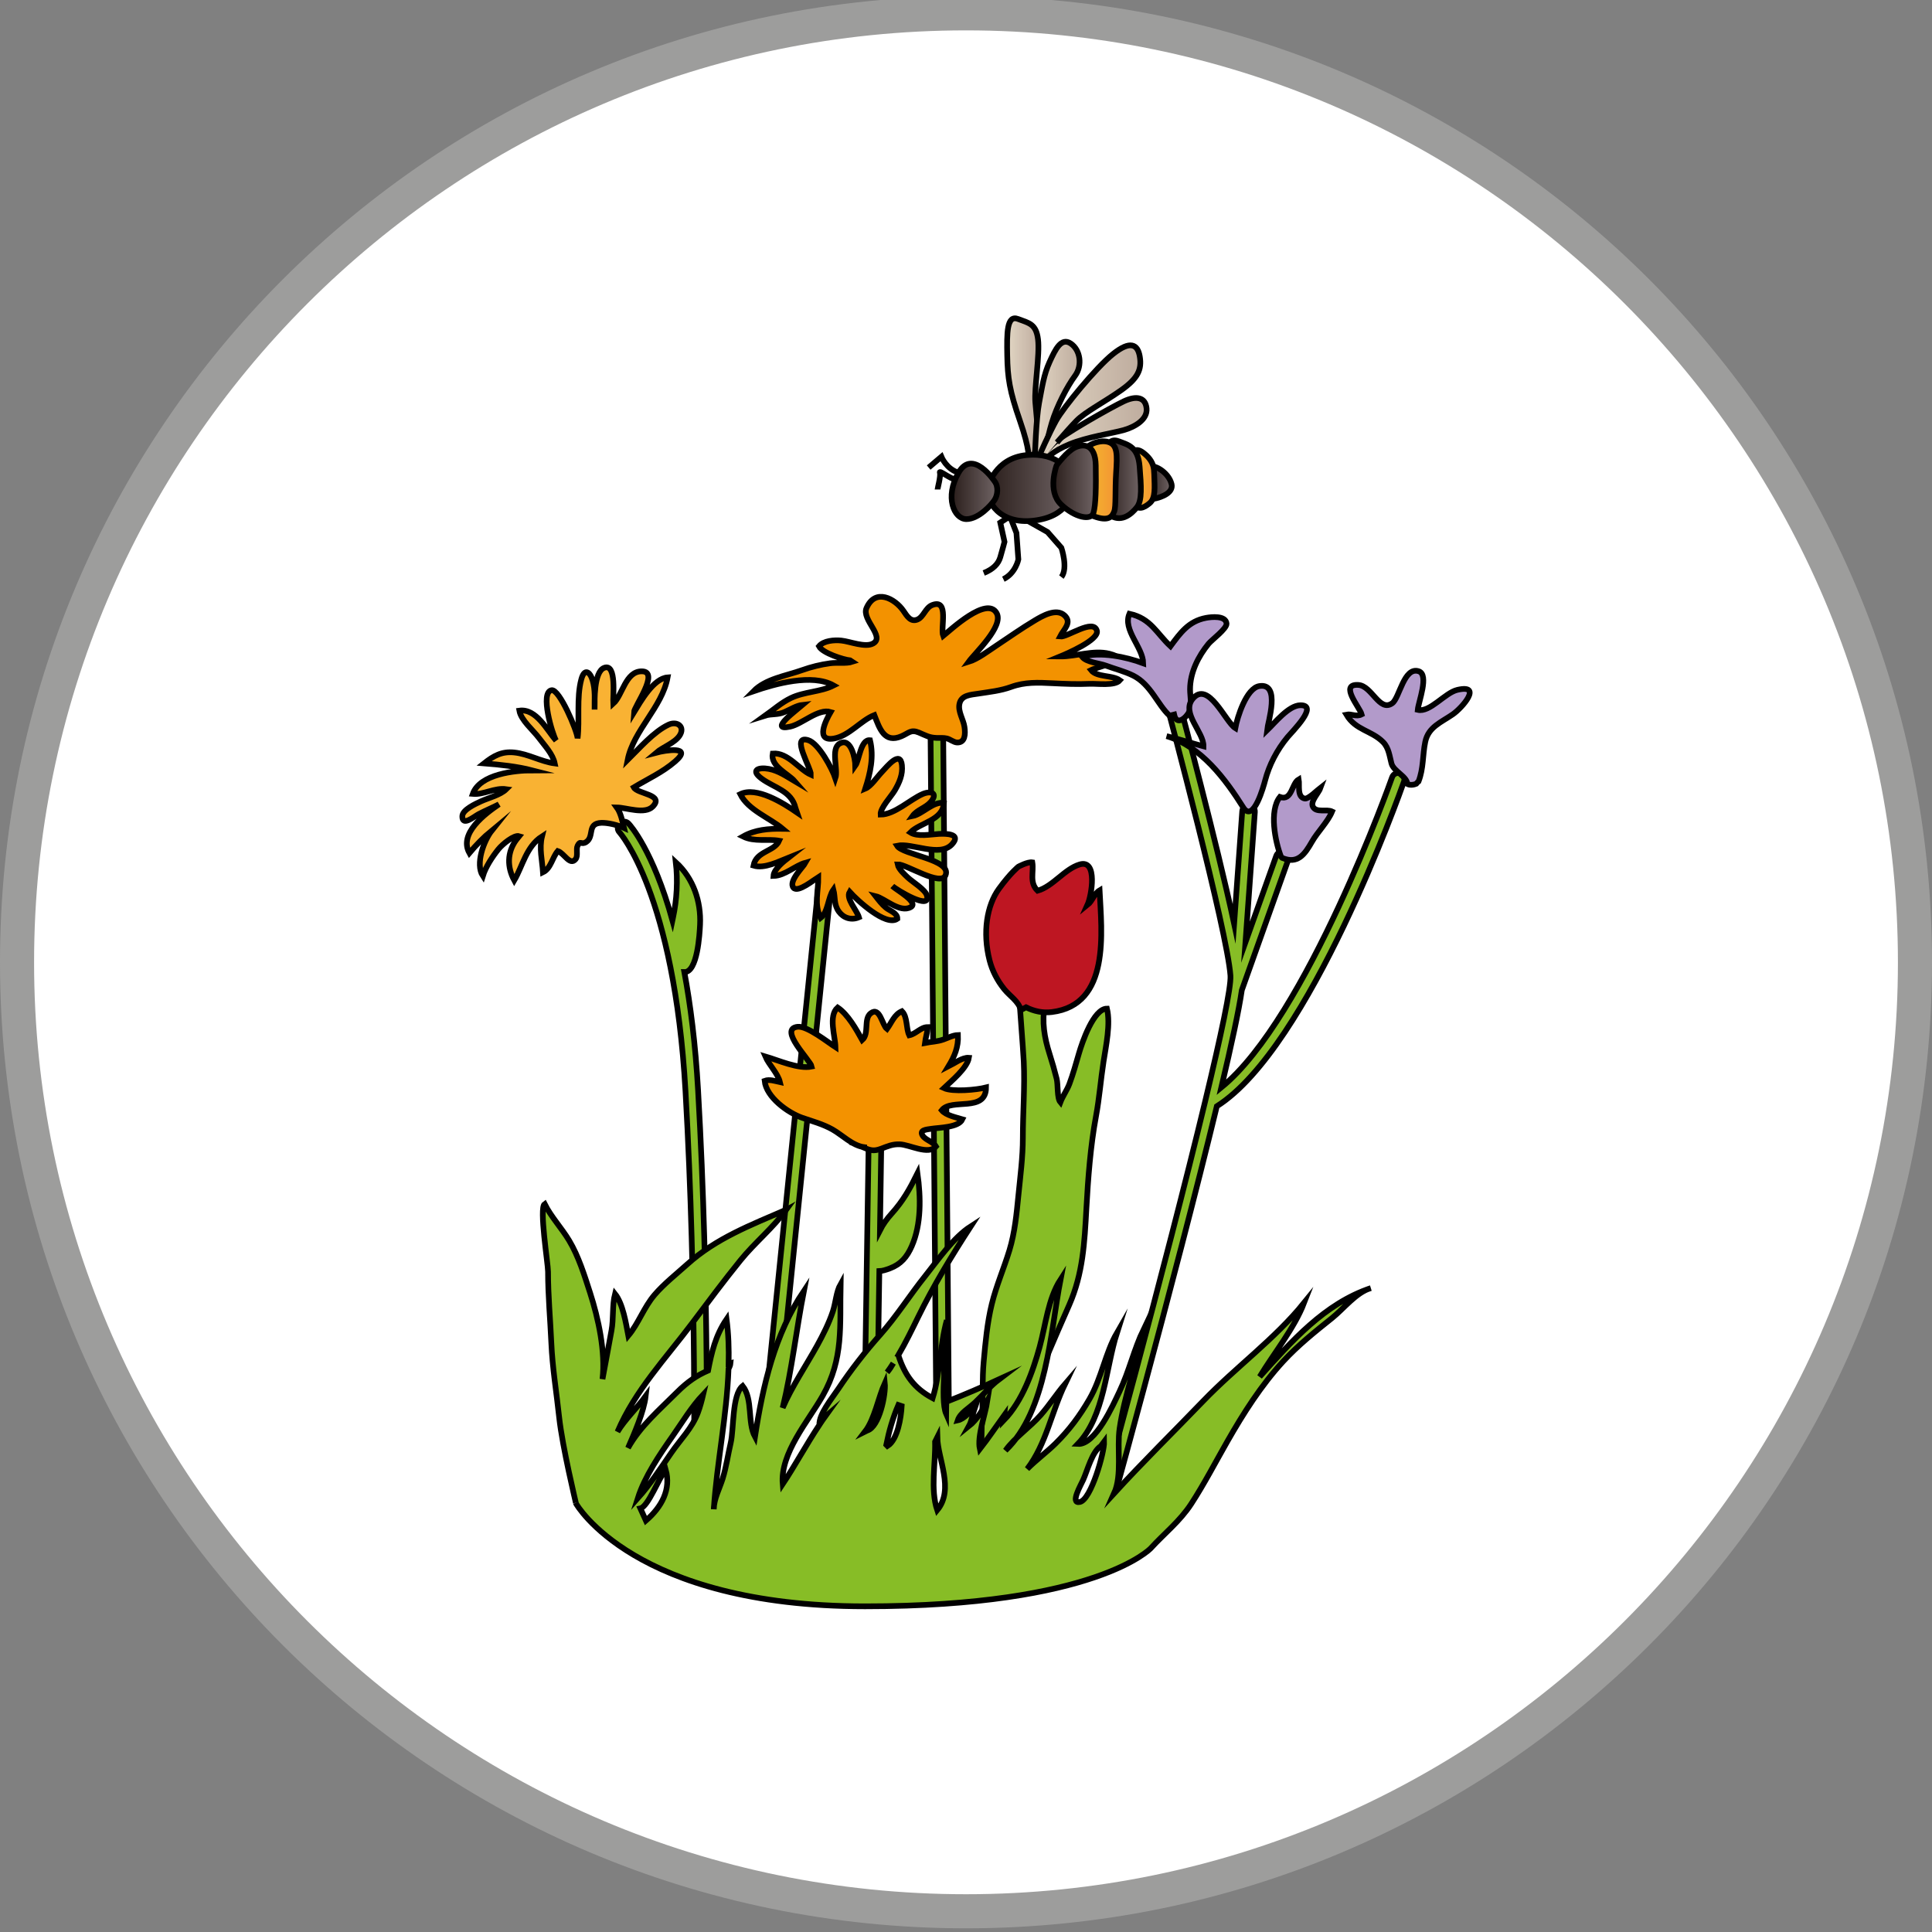 <?xml version="1.0" encoding="utf-8"?>
<!-- Generator: Adobe Illustrator 17.0.0, SVG Export Plug-In . SVG Version: 6.00 Build 0)  -->
<!DOCTYPE svg PUBLIC "-//W3C//DTD SVG 1.1//EN" "http://www.w3.org/Graphics/SVG/1.1/DTD/svg11.dtd">
<svg version="1.1" xmlns="http://www.w3.org/2000/svg" xmlns:xlink="http://www.w3.org/1999/xlink" x="0px" y="0px"
	 width="170.079px" height="170.079px" viewBox="0 0 170.079 170.079" enable-background="new 0 0 170.079 170.079"
	 xml:space="preserve">
<rect x="0" y="0" width="170.079" height="170.079" fill="#808080" stroke="none"/>
<g id="Ebene_1">
	<g>
		<path fill="#FFFFFF" d="M85.04,168.254c-46.064,0-83.54-37.476-83.54-83.539c0-46.064,37.476-83.541,83.54-83.541
			c46.063,0,83.539,37.476,83.539,83.541C168.579,130.779,131.103,168.254,85.04,168.254z"/>
		<path fill="#9D9D9C" d="M85.04,2.674c45.237,0,82.039,36.803,82.039,82.041c0,45.237-36.803,82.039-82.039,82.039
			C39.803,166.754,3,129.952,3,84.715C3,39.478,39.803,2.674,85.04,2.674 M85.04-0.326C38.073-0.326,0,37.748,0,84.715
			c0,46.965,38.073,85.039,85.04,85.039c46.965,0,85.039-38.074,85.039-85.039C170.079,37.748,132.005-0.326,85.04-0.326
			L85.04-0.326z"/>
	</g>
</g>
<g id="Ebene_2">
	<g>
		<g>
			<path fill="#87BD26" stroke="#000000" stroke-width="0.5" stroke-miterlimit="10" d="M60.244,85.573
				c1.161,0.037,1.346-3.368,1.384-4.173c0.096-2.035-0.584-4.072-2.135-5.493c0.185,1.597,0.09,3.32-0.243,4.856
				c-0.019,0.09-0.035,0.169-0.053,0.254c-1.716-6.156-3.727-8.376-3.859-8.516c-0.21-0.223-0.559-0.235-0.784-0.024
				c-0.224,0.209-0.236,0.561-0.027,0.785c0.048,0.052,4.824,5.396,5.818,22.789c1.009,17.66,0.738,34.543,0.735,34.711
				c-0.005,0.307,0.24,0.561,0.547,0.566c0.003,0,0.006,0,0.009,0c0.303,0,0.551-0.243,0.556-0.546
				c0.003-0.169,0.274-17.091-0.738-34.794C61.221,91.886,60.782,88.449,60.244,85.573z"/>
			<path fill="#87BD26" stroke="#000000" stroke-width="0.5" stroke-miterlimit="10" d="M72.712,76.948
				c-0.305-0.027-0.578,0.191-0.609,0.497l-5.344,52.377c-0.031,0.305,0.191,0.579,0.497,0.609c0.019,0.002,0.038,0.003,0.057,0.003
				c0.282,0,0.524-0.213,0.553-0.5l5.343-52.377C73.24,77.252,73.017,76.979,72.712,76.948z"/>
			<path fill="#87BD26" stroke="#000000" stroke-width="0.5" stroke-miterlimit="10" d="M82.452,61.817
				c-0.307,0.003-0.554,0.254-0.552,0.561l0.527,62.476c0.002,0.306,0.251,0.552,0.556,0.552c0.001,0,0.003,0,0.004,0
				c0.307-0.002,0.554-0.254,0.552-0.561l-0.527-62.477C83.011,62.063,82.765,61.844,82.452,61.817z"/>
			<path fill="#87BD26" stroke="#000000" stroke-width="0.5" stroke-miterlimit="10" d="M123.259,68.083
				c-0.29-0.104-0.607,0.051-0.709,0.341c-0.078,0.222-7.51,21.182-15.031,27.304c0.889-3.752,1.548-6.803,1.801-8.561l4.08-11.455
				c0.103-0.29-0.048-0.608-0.337-0.711c-0.289-0.101-0.607,0.048-0.711,0.337l-2.709,7.605l0.826-11.467
				c0.022-0.306-0.209-0.573-0.515-0.595c-0.307-0.023-0.573,0.207-0.595,0.514l-0.715,9.92c-1.513-7.06-4.667-18.873-4.837-19.509
				c-0.08-0.296-0.382-0.475-0.681-0.393c-0.297,0.079-0.474,0.384-0.394,0.681c0.053,0.199,5.323,19.938,5.588,23.793
				c0.071,1.033-0.845,5.326-2.207,10.988c-0.007,0.021-0.011,0.042-0.015,0.064c-3.42,14.207-9.638,36.98-10.225,38.739
				c-0.137,0.275-0.025,0.608,0.25,0.745c0.079,0.04,0.164,0.059,0.248,0.059c0.204,0,0.401-0.113,0.498-0.309
				c0.101-0.202,6.649-23.881,10.252-38.787c8.175-5.17,16.141-27.633,16.478-28.595C123.701,68.502,123.548,68.184,123.259,68.083z
				"/>
			<path fill="#87BD26" stroke="#000000" stroke-width="0.5" stroke-miterlimit="10" d="M78.472,106.862
				c-0.393,0.435-0.742,0.922-1.007,1.442l0.15-9.72c0.004-0.307-0.24-0.561-0.548-0.565c-0.318-0.016-0.561,0.24-0.565,0.548
				l-0.39,25.298c-0.004,0.307,0.24,0.561,0.548,0.565c0.003,0,0.005,0,0.009,0c0.303,0,0.552-0.243,0.556-0.548l0.185-11.985
				c0.265-0.008,0.582-0.106,0.935-0.24c0.961-0.363,1.5-1.001,1.917-1.948c0.856-1.945,0.798-4.316,0.508-6.419
				C80.088,104.663,79.51,105.713,78.472,106.862z"/>
			<path fill="#87BD26" stroke="#000000" stroke-width="0.5" stroke-miterlimit="10" d="M97.148,93.449
				c0.213-1.384,0.628-3.297,0.301-4.659c-1.197,0.01-2.2,3.027-2.462,3.926c-0.264,0.905-0.515,1.822-0.845,2.702
				c-0.21,0.558-0.584,1.06-0.795,1.616c-0.304-0.364-0.196-1.551-0.327-2.07c-0.188-0.746-0.403-1.493-0.634-2.215
				c-0.442-1.384-0.69-2.829-0.4-4.22c-0.597-0.133-1.873-0.603-2.279-1.167c0.052,1.171,0.363,4.928,0.417,6.099
				c0.103,2.238-0.079,4.469-0.08,6.699c0,1.714-0.224,3.389-0.39,5.07c-0.16,1.623-0.314,3.265-0.791,4.833
				c-0.484,1.587-1.157,3.122-1.552,4.736c-0.405,1.652-0.561,3.391-0.715,5.084c-0.137,1.503-0.056,3.018-0.129,4.541
				c-0.037,0.78-0.058,1.567-0.065,2.359c-0.003,0.365-0.331,1.64-0.135,1.935c0.121,0.181,1.247,0.217,1.5,0.197
				c0.602-0.046,0.726-0.292,0.977-0.885c0.546-1.288,1.123-2.645,1.607-4.003c1.101-3.088,2.448-6.126,3.776-9.15
				c1.21-2.755,1.346-5.476,1.51-8.471c0.147-2.681,0.363-5.538,0.846-8.138C96.781,96.666,96.899,95.064,97.148,93.449z"/>
		</g>
		<path fill="#F9B233" stroke="#000000" stroke-width="0.5" stroke-miterlimit="10" d="M45.447,73.934
			c-0.817,1.108-0.808,2.401-0.176,3.567c0.727-1.232,1.05-2.977,2.444-3.873c-0.263,1.064,0.02,2.116,0.085,3.161
			c0.699-0.335,0.819-1.31,1.302-1.87c0.562,0.179,1.061,1.325,1.564,0.722c0.245-0.294,0.023-0.866,0.179-1.187
			c0.256-0.526,0.316-0.03,0.768-0.335c0.73-0.492,0.039-1.625,1.314-1.682c0.575-0.025,1.491,0.201,2.007,0.445
			c-0.136-0.561-0.285-1.32-0.636-1.802c0.848,0.012,2.479,0.649,3.18-0.088c1.01-1.062-1.362-1.084-1.683-1.678
			c1.235-0.742,2.528-1.323,3.636-2.28c1.627-1.406-0.874-0.982-1.666-0.771c0.58-0.494,1.635-0.859,2.06-1.504
			c0.507-0.77-0.196-1.328-0.98-0.959c-1.297,0.609-2.594,2.112-3.593,3.099c0.512-2.608,3.035-4.628,3.52-7.267
			c-1.244,0.087-2.375,2.119-2.971,3.091c0.027-0.542,2.31-3.612,0.703-3.624c-1.451-0.011-1.692,2.107-2.522,2.847
			c-0.036-0.567,0.326-3.587-0.793-3.156c-0.923,0.355-0.846,2.896-0.846,3.678c0-0.877,0.072-1.758-0.18-2.589
			c-0.232-0.762-0.722-1.082-0.992-0.063c-0.433,1.63-0.129,3.52-0.323,5.187c-0.042-0.675-1.604-4.369-2.294-4.242
			c-1.038,0.191,0.069,3.879,0.398,4.432c-0.803-0.913-1.738-2.839-3.234-2.634c0.148,0.845,1.212,1.714,1.733,2.413
			c0.485,0.65,1.215,1.411,1.385,2.236c-1.228-0.161-2.32-0.84-3.578-0.966c-1.094-0.109-1.809,0.297-2.647,0.959
			c1.432,0.113,2.909,0.271,4.253,0.617c-1.544,0.002-4.617,0.319-5.246,2.072c0.949,0.09,1.936-0.568,2.951-0.418
			c-0.527,0.523-1.585,0.771-2.244,1.078c-0.435,0.202-1.612,0.726-1.626,1.3c-0.023,0.941,1.032,0.034,1.432-0.178
			c0.594-0.313,1.236-0.575,1.795-0.868c-1.237,0.843-3.56,2.577-2.606,4.291c0.593-0.706,1.238-1.376,1.977-1.985
			c-0.699,0.875-1.478,2.958-0.79,4.005c0.25-0.809,0.84-1.701,1.364-2.353c0.359-0.447,1.393-1.295,1.838-1.154L45.447,73.934z"/>
		<path fill="#F39200" stroke="#000000" stroke-width="0.5" stroke-miterlimit="10" d="M70.163,71.527
			c-1.219-0.838-3.559-2.315-4.997-1.615c0.706,1.411,2.591,2.086,3.738,3.049c-1.255-0.02-2.435,0.076-3.494,0.678
			c1.016,0.498,2.153,0.19,3.183,0.371c-0.413,0.962-2.015,0.896-2.262,2.191c0.962,0.297,2.201-0.352,3.093-0.708
			c-0.429,0.335-1.296,1.014-1.333,1.619c1.023-0.025,1.899-0.915,2.82-1.166c-0.215,0.393-1.524,1.641-1.061,2.203
			c0.388,0.472,1.831-0.721,2.188-0.939c0.013,1.236-0.392,2.388,0.204,3.596c0.665-0.507,0.646-1.812,1.125-2.491
			c0.179,0.698,0.023,1.309,0.486,1.943c0.413,0.564,1.1,0.778,1.763,0.493c-0.176-0.607-1.172-1.639-0.819-2.239
			c0.657,0.731,3.185,3.081,4.2,2.371c0.013-0.516-0.667-0.696-1.011-0.981c-0.357-0.295-0.622-0.653-0.906-1.015
			c0.795,0.192,2.139,1.516,3.101,0.967c0.726-0.415-1.282-1.517-1.624-1.85c0.38,0.329,3.438,2.209,3.037,0.821
			c-0.153-0.527-1.272-1.19-1.678-1.574c-0.292-0.276-0.816-0.746-0.896-1.162c0.753-0.025,3.793,1.98,4.216,0.968
			c0.586-1.402-3.778-1.788-4.27-2.606c1.307-0.285,3.763,1.052,4.841-0.127c0.853-0.933-0.511-0.944-1.156-0.912
			c-0.727,0.037-1.874,0.275-2.511-0.129c0.862-0.876,2.859-1.049,2.956-2.592c-0.943-0.173-1.884,0.979-2.767,1.154
			c0.395-0.561,1.161-0.725,1.606-1.245c0.663-0.774,0.034-1.022-0.713-0.699c-1.098,0.474-2.459,1.806-3.7,1.811
			c-0.046-0.572,0.942-1.61,1.243-2.122c0.408-0.695,0.721-1.408,0.635-2.226c-0.143-1.36-1.295,0.1-1.759,0.587
			c-0.43,0.451-0.977,1.276-1.469,1.479c0.443-1.386,0.774-2.798,0.42-4.268c-0.831-0.095-0.944,1.755-1.295,2.244
			c-0.008-0.568-0.361-2.532-1.38-1.946c-0.814,0.468-0.112,2.268-0.375,3.054c-0.28-0.832-1.46-3.076-2.405-3.361
			c-1.563-0.47,0.279,2.471,0.25,3.05c-1.041-0.462-2.01-1.977-3.363-1.869c-0.22,1.128,1.352,1.768,1.933,2.436
			c-0.726-0.43-1.424-0.923-2.268-1.081c-0.91-0.171-1.656,0.099-0.647,0.848c1.117,0.829,2.643,1.075,2.989,2.6L70.163,71.527z"/>
		<path fill="#F39200" stroke="#000000" stroke-width="0.5" stroke-miterlimit="10" d="M76.083,100.992
			c-1.038-0.134-1.938-1.076-2.797-1.561c-0.836-0.472-1.762-0.719-2.654-1.026c-1.256-0.433-3.179-1.811-3.32-3.257
			c0.426-0.156,0.926,0.022,1.348,0.113c-0.184-0.772-0.972-1.525-1.286-2.259c1.151,0.336,2.899,1.133,4.083,0.891
			c-0.11-0.545-2.98-3.326-1.228-3.504c0.837-0.085,2.649,1.363,3.32,1.793c-0.022-0.942-0.646-2.743,0.192-3.488
			c0.914,0.61,1.638,1.926,2.162,2.862c0.64-0.57,0.101-1.85,0.747-2.353c0.813-0.634,1.002,1.046,1.434,1.379
			c0.416-0.568,0.637-1.271,1.315-1.563c0.516,0.519,0.342,1.502,0.646,2.122c0.612-0.129,1.002-0.726,1.636-0.725
			c-0.047,0.48-0.197,0.931-0.256,1.398c0.565-0.111,1.065-0.108,1.617-0.301c0.427-0.149,0.854-0.386,1.291-0.397
			c0.049,1.069-0.304,1.874-0.842,2.763c0.502-0.252,1.232-0.812,1.803-0.761c-0.141,0.893-1.564,2.074-2.197,2.671
			c0.769,0.352,2.868,0.157,3.707-0.056c-0.007,2.235-3.057,0.911-3.901,2.008c0.367,0.447,1.279,0.629,1.821,0.793
			c-0.336,0.727-2.01,0.726-2.725,0.833c-0.507,0.075-1.072,0.116-0.779,0.6c0.237,0.392,0.914,0.528,1.177,0.961
			c-0.668,0.78-2.317-0.163-3.192-0.193c-0.636-0.022-1.052,0.169-1.629,0.387c-0.683,0.258-0.973,0.141-1.624-0.128H76.083z"/>
		<path fill="#F39200" stroke="#000000" stroke-width="0.5" stroke-miterlimit="10" d="M75.033,58.261
			c-0.527,0.173-1.328,0.044-1.948,0.128c-0.853,0.116-1.66,0.315-2.475,0.605c-1.446,0.514-3.195,0.757-4.283,1.859
			c1.9-0.65,5.158-1.581,7.06-0.511c-1.145,0.579-2.561,0.535-3.756,1.106c-0.84,0.401-1.561,1.044-2.267,1.548
			c0.541-0.171,1.107-0.048,1.699-0.312c0.523-0.233,1.068-0.579,1.605-0.637c-0.415,0.359-3.133,2.354-1.112,1.922
			c1.067-0.228,2.483-1.623,3.568-1.29c-0.431,0.744-1.386,2.628,0.298,2.333c1.331-0.233,2.354-1.585,3.548-2.06
			c0.466,1.193,0.885,2.512,2.392,1.86c0.654-0.283,0.824-0.617,1.528-0.324c0.598,0.249,0.882,0.447,1.556,0.472
			c0.308,0.011,0.613-0.024,0.905,0.047c0.306,0.075,0.604,0.345,0.903,0.357c0.712,0.028,0.744-0.733,0.65-1.379
			c-0.094-0.648-0.582-1.336-0.442-2.017c0.161-0.784,1-0.802,1.675-0.907c0.993-0.155,1.948-0.251,2.881-0.59
			c1.211-0.441,2.358-0.387,3.642-0.324c1.073,0.053,2.178,0.102,3.265,0.051c0.647-0.03,2.216,0.206,2.66-0.311
			c-0.666-0.475-2.031-0.246-2.538-0.898c0.578-0.294,3.701-0.917,1.604-1.442c-1.384-0.346-2.937,0.253-4.323,0.243
			c0.54-0.221,3.451-1.463,3.234-2.263c-0.301-1.111-2.612,0.595-3.247,0.512c0.32-0.634,1.099-1.243,0.382-1.878
			c-0.722-0.639-1.923,0.054-2.597,0.456c-1.167,0.694-2.252,1.466-3.382,2.215c-0.727,0.482-1.651,1.188-2.451,1.435
			c0.571-0.783,3.127-3.148,2.465-4.302c-0.865-1.509-4.049,1.485-4.702,2.015c-0.264-0.684,0.565-3.314-0.973-2.712
			c-0.594,0.233-0.745,1.049-1.304,1.275c-0.595,0.24-0.914-0.321-1.222-0.769c-0.744-1.083-2.478-2.021-3.252-0.244
			c-0.443,1.016,1.664,2.522,0.579,3.12c-0.692,0.381-2.032-0.181-2.789-0.26c-0.616-0.065-1.567,0.002-1.974,0.503
			c0.31,0.594,2.165,1.184,2.74,1.239L75.033,58.261z"/>
		<path fill="#BE1622" stroke="#000000" stroke-width="0.5" stroke-miterlimit="10" d="M90.326,88.673
			c0.698,0.35,1.467,0.519,2.269,0.421c5.168-0.635,4.385-7.028,4.204-10.712c-0.485,0.289-0.631,0.94-1.07,1.289
			c0.371-0.814,0.925-4.051-0.68-3.571c-1.345,0.402-2.347,1.927-3.706,2.314c-0.751-0.726-0.323-1.633-0.464-2.499
			c-0.402-0.066-1.226,0.38-1.226,0.38s-0.68,0.528-1.721,1.959s-1.452,3.805-0.816,6.295c0.235,0.919,0.692,1.785,1.284,2.523
			c0.485,0.604,1.261,1.063,1.472,1.845L90.326,88.673z"/>
		<path fill="#B29ACA" stroke="#000000" stroke-width="0.5" stroke-miterlimit="10" d="M102.962,63.006
			c-1.057-0.964-1.649-2.751-3.202-3.53c-0.751-0.377-1.669-0.603-2.401-0.88c-0.583-0.22-1.707-0.28-2.098-0.776
			c1.583-0.467,3.851-0.004,5.382,0.569c-0.032-1.426-1.825-2.937-1.216-4.359c1.89,0.41,2.396,1.729,3.613,2.859
			c0.866-1.171,1.596-2.207,3.126-2.494c0.479-0.09,1.744-0.227,1.81,0.501c0.04,0.438-1.308,1.435-1.587,1.778
			c-0.883,1.082-1.622,2.501-1.625,4.008c-0.001,0.659,0.203,1.429-0.1,2.017c-0.246,0.477-1.075,1.242-1.302,0.205L102.962,63.006z
			"/>
		<path fill="#B29ACA" stroke="#000000" stroke-width="0.5" stroke-miterlimit="10" d="M112.775,75.424
			c-0.518-1.312-1.065-4.054-0.102-5.265c1.07,0.384,1.025-1.181,1.657-1.551c0.089,0.503-0.167,1.554,0.527,1.691
			c0.324,0.064,1.158-0.781,1.409-0.973c-0.166,0.473-0.942,1.218-0.685,1.692c0.304,0.562,1.184,0.183,1.687,0.421
			c-0.366,0.899-1.27,1.777-1.787,2.683c-0.619,1.086-1.245,1.978-2.604,1.402L112.775,75.424z"/>
		<path fill="#B29ACA" stroke="#000000" stroke-width="0.5" stroke-miterlimit="10" d="M109.471,71.118
			c-1.602-2.538-3.717-5.411-6.774-6.314c1.088,0.258,2.199,0.62,3.251,0.896c0.029-1.256-1.978-2.917-0.961-4.171
			c1.375-1.697,2.897,2.041,3.76,2.569c0.172-0.937,0.964-3.521,2.12-3.702c1.898-0.298,0.747,3.194,0.672,3.9
			c0.688-0.664,1.905-2.2,2.939-2.212c1.647-0.02-0.716,2.306-1.129,2.804c-0.938,1.13-1.623,2.456-1.981,3.827
			C111.254,69.15,110.359,72.457,109.471,71.118L109.471,71.118z"/>
		<path fill="#B29ACA" stroke="#000000" stroke-width="0.5" stroke-miterlimit="10" d="M123.891,69.015
			c-0.041-0.682-1.21-1.105-1.396-1.808c-0.166-0.626-0.235-1.368-0.734-1.875c-1.02-1.036-2.416-1.032-3.235-2.423
			c0.44-0.092,0.863,0.228,1.344-0.02c-0.158-0.604-2.014-2.71-0.285-2.591c1.192,0.082,1.851,2.424,2.982,1.607
			c0.639-0.462,1.023-3.247,2.33-2.811c0.925,0.309-0.027,2.691-0.09,3.397c1.067,0.261,2.385-1.504,3.49-1.76
			c2.257-0.522,0.424,1.577-0.401,2.15c-1.026,0.713-2.154,1.111-2.428,2.428c-0.243,1.172-0.14,2.332-0.593,3.488
			c-0.112,0.1-0.105,0.076-0.201,0.2C124.393,69.117,124.094,69.123,123.891,69.015L123.891,69.015z"/>
		<g>
			<path fill="#87BD26" stroke="#000000" stroke-width="0.5" stroke-miterlimit="10" d="M69.254,106.441
				c-0.01,0.014-0.024,0.027-0.034,0.042C69.234,106.465,69.252,106.442,69.254,106.441z"/>
			<path fill="#87BD26" stroke="#000000" stroke-width="0.5" stroke-miterlimit="10" d="M110.897,121.195
				c1.246-2.062,3.042-4.266,3.91-6.512c-2.59,3.204-6.009,5.664-8.892,8.658c-2.61,2.711-5.289,5.337-7.84,8.129
				c0.73-1.62,0.233-3.976,0.489-5.732c0.422-2.889,1.512-5.839,2.115-8.728c-0.851,1.773-1.282,3.719-2.132,5.497
				c-0.539,1.127-2.102,4.7-3.664,4.609c2.352-2.437,2.458-6.692,3.446-9.79c-1.034,1.796-1.347,3.977-2.423,5.84
				c-0.833,1.442-1.772,2.717-2.991,3.918c-0.73,0.719-1.724,1.46-2.487,2.23c1.677-2.202,2.136-5.002,3.33-7.479
				c-0.721,0.838-1.373,1.853-2.135,2.726c-0.958,1.097-2.286,1.972-3.106,3.128c3.643-3.466,3.957-10.467,4.846-15.057
				c-1.102,1.706-1.307,3.997-1.84,5.943c-0.603,2.197-1.529,4.771-3.143,6.447c0.021-0.135-0.002-0.291,0.012-0.418
				c-0.717,0.994-1.375,1.984-2.136,2.961c-0.24-1.147,0.478-3.039,0.667-4.245c-0.408,0.785-0.919,1.669-1.63,2.232
				c0.26-0.473,0.344-1.114,0.534-1.664c-0.451,0.371-0.92,1.022-1.515,1.15c0.218-0.661,0.981-1.061,1.524-1.574
				c0.718-0.677,1.333-1.445,2.129-2.046c-1.491,0.688-3.112,1.382-4.655,1.987c-0.018,0.353-0.011,0.716-0.015,1.074
				c-0.3-0.686-0.237-2.214-0.195-3.169c0.07-1.619-0.058-3.51,0.25-5.088c-0.621,2.211-0.562,4.657-1.246,6.86
				c-1.621-0.863-2.46-2.038-3.015-3.762c-0.003-0.006-0.011-0.002-0.016-0.006c0.649-1.104,1.235-2.31,1.748-3.359
				c1.356-2.771,2.961-5.411,4.642-8.001c-1.553,1.002-2.883,2.957-4.031,4.393c-1.333,1.669-2.523,3.555-3.933,5.14
				c-1.331,1.496-2.582,3.1-3.703,4.781c-0.6,0.899-1.696,2.203-1.667,3.174c-1.108,1.662-2.215,3.693-3.225,5.205
				c-0.233-2.707,2.241-5.527,3.519-7.773c1.862-3.271,1.501-6.151,1.577-9.835c-0.388,0.688-0.43,1.653-0.685,2.418
				c-0.34,1.019-0.859,2.056-1.378,2.994c-0.981,1.774-2.241,3.636-3.037,5.488c0.81-3.343,1.207-6.904,1.872-10.309
				c-2.58,3.839-3.616,8.352-4.309,12.857c-0.684-1.277-0.163-3.298-1.083-4.481c-0.945,0.754-0.77,3.799-1.052,5.01
				c-0.25,1.068-0.385,2.11-0.712,3.16c-0.266,0.852-0.772,1.781-0.78,2.685c0.273-4.074,1.149-8.226,1.298-12.354
				c0.09-0.169,0.161-0.338,0.176-0.508c-0.061,0.015-0.106,0.033-0.166,0.048c0.03-1.309-0.011-2.615-0.181-3.915
				c-0.976,1.424-1.328,2.964-1.628,4.523c-0.963,0.414-1.796,0.964-2.754,1.924c-1.51,1.513-3.235,2.983-4.295,4.89
				c0.558-1.277,1.398-3.208,1.556-4.562c-0.729,1.004-1.833,2.056-2.481,3.134c1.549-3.638,4.216-6.416,6.591-9.58
				c1.403-1.87,2.77-3.703,4.237-5.517c1.25-1.546,2.886-2.87,4.032-4.461c-0.013,0.017-0.024,0.03-0.015,0.014
				c-3.101,1.346-6.15,2.497-8.704,4.799c-0.928,0.836-2.052,1.724-2.881,2.693c-0.941,1.1-1.402,2.507-2.308,3.593
				c-0.207-1.082-0.474-2.813-1.172-3.683c-0.255,1.002-0.117,2.204-0.308,3.224c-0.266,1.422-0.52,2.849-0.794,4.285
				c0.278-2.404-0.361-5.334-1.096-7.612c-0.493-1.528-1.013-3.211-1.839-4.588c-0.656-1.093-1.597-2.097-2.156-3.218
				c-0.498,0.341,0.298,5.245,0.298,5.962c0,2.114,0.196,4.181,0.289,6.269c0.097,2.189,0.456,4.361,0.69,6.541
				c0.283,2.63,1.495,7.617,1.469,7.536l0.027,0.081c0,0,5.078,9.029,25.429,9.029s25.152-5.107,25.152-5.107
				c1.189-1.305,2.565-2.377,3.561-3.904c1.141-1.75,2.15-3.697,3.185-5.509c1.404-2.458,2.976-4.941,4.916-7.048
				c1.304-1.416,2.812-2.62,4.312-3.82c1.015-0.812,2.122-2.26,3.398-2.623C116.607,114.756,113.677,118.098,110.897,121.195z
				 M56.861,133.864l-0.489-1.077c0.689-0.157,1.647-2.714,2.23-3.42C59.094,131.096,58.26,132.654,56.861,133.864z M59.097,127.892
				c-0.934,1.361-1.898,2.829-2.95,4.002c0.603-1.901,1.898-3.808,3.059-5.463c0.862-1.23,1.663-2.573,2.696-3.67
				c-0.126,0.539-0.269,1.077-0.466,1.607C60.931,125.725,59.906,126.713,59.097,127.892z M72.181,125.366
				c0.084-0.24,0.217-0.462,0.429-0.641C72.467,124.923,72.324,125.153,72.181,125.366z M78.64,120.008
				c-0.159,0.281-0.333,0.553-0.545,0.8C78.284,120.562,78.462,120.283,78.64,120.008z M76.345,125.934l-0.196,0.098
				c0.845-1.101,1.165-2.985,1.743-4.278C77.993,122.745,77.412,125.618,76.345,125.934z M78.132,127.293
				c-0.035-0.038-0.071-0.075-0.109-0.111c0.233-1.154,0.567-2.352,1.062-3.499l0.294,0.098
				C79.32,124.778,79.03,126.728,78.132,127.293z M82.505,132.944c-0.612-1.846-0.139-4.08-0.188-6.031l0.196-0.392
				C82.556,128.451,84.029,131.102,82.505,132.944z M95.067,132.224c-0.905,0.197,0.093-1.511,0.294-1.96
				c0.369-0.825,0.786-2.477,1.545-2.959l0.294-0.392C97.227,127.842,96.055,132.009,95.067,132.224z"/>
		</g>
		<g>
			<linearGradient id="SVGID_1_" gradientUnits="userSpaceOnUse" x1="88.658" y1="34.242" x2="91.474" y2="34.242">
				<stop  offset="0" style="stop-color:#E2D6C4"/>
				<stop  offset="1" style="stop-color:#BEAC9E"/>
			</linearGradient>
			<path fill="url(#SVGID_1_)" stroke="#000000" stroke-width="0.5" stroke-miterlimit="10" d="M90.541,40.37
				c0,0,0.161-0.7-0.754-3.329s-1.084-3.781-1.118-5.746c-0.034-1.965-0.048-3.592,0.942-3.219c0.99,0.373,1.6,0.441,1.769,1.796
				c0.169,1.355-0.339,4.269-0.237,5.523c0.102,1.254,0.476,4.767,0.272,4.975C91.21,40.578,90.541,40.37,90.541,40.37z"/>
			<linearGradient id="SVGID_2_" gradientUnits="userSpaceOnUse" x1="91.898" y1="37.703" x2="100.941" y2="37.703">
				<stop  offset="0" style="stop-color:#E2D6C4"/>
				<stop  offset="1" style="stop-color:#BEAC9E"/>
			</linearGradient>
			<path fill="url(#SVGID_2_)" stroke="#000000" stroke-width="0.5" stroke-miterlimit="10" d="M92.129,40.37
				c0,0,0.504-0.641,2.029-1.266c1.525-0.626,3.761-0.964,4.744-1.236s2.135-0.928,2.033-1.921s-0.915-1.129-1.999-0.62
				c-1.084,0.508-5.635,3.071-6.342,3.856C91.888,39.969,91.693,39.754,92.129,40.37z"/>
			<linearGradient id="SVGID_3_" gradientUnits="userSpaceOnUse" x1="91.108" y1="35.227" x2="95.038" y2="35.227">
				<stop  offset="0" style="stop-color:#E2D6C4"/>
				<stop  offset="1" style="stop-color:#BEAC9E"/>
			</linearGradient>
			<path fill="url(#SVGID_3_)" stroke="#000000" stroke-width="0.5" stroke-miterlimit="10" d="M91.474,35.462
				c0.271-1.424,0.413-2.474,0.922-3.592c0.508-1.118,1.029-2.202,1.87-1.626c0.841,0.576,1.044,1.931,0.366,2.846
				c-0.678,0.915-1.603,2.677-2.038,4.134c-0.435,1.457-0.696,3.146-0.696,3.146l-0.79-0.191
				C91.108,40.178,91.204,36.88,91.474,35.462z"/>
			<linearGradient id="SVGID_4_" gradientUnits="userSpaceOnUse" x1="91.474" y1="35.29" x2="100.385" y2="35.29">
				<stop  offset="0" style="stop-color:#E2D6C4"/>
				<stop  offset="1" style="stop-color:#BEAC9E"/>
			</linearGradient>
			<path fill="url(#SVGID_4_)" stroke="#000000" stroke-width="0.5" stroke-miterlimit="10" d="M94.768,37.04
				c0.768-0.784,2.458-1.646,3.94-2.697s1.816-1.83,1.632-2.948s-0.861-1.423-2.352-0.237c-1.491,1.186-4.392,4.736-5.02,5.876
				c-0.628,1.14-1.492,3.108-1.492,3.108l0.523,0.035C91.998,40.178,93.853,37.975,94.768,37.04z"/>
			<linearGradient id="SVGID_5_" gradientUnits="userSpaceOnUse" x1="100.936" y1="42.506" x2="103.156" y2="42.506">
				<stop  offset="0" style="stop-color:#2A1E1B"/>
				<stop  offset="1" style="stop-color:#706465"/>
			</linearGradient>
			<path fill="url(#SVGID_5_)" stroke="#000000" stroke-width="0.5" stroke-miterlimit="10" d="M103.135,42.616
				c0.168,0.695-0.713,1.146-1.661,1.318c-0.948,0.173-0.386-2.309-0.237-2.741C101.387,40.761,102.864,41.498,103.135,42.616z"/>
			<linearGradient id="SVGID_6_" gradientUnits="userSpaceOnUse" x1="99.305" y1="42.164" x2="101.641" y2="42.164">
				<stop  offset="0" style="stop-color:#F2C02D"/>
				<stop  offset="1" style="stop-color:#F39333"/>
			</linearGradient>
			<path fill="url(#SVGID_6_)" stroke="#000000" stroke-width="0.5" stroke-miterlimit="10" d="M99.713,39.844
				c0,0,0.237-0.508,0.915,0c0.495,0.371,0.789,0.783,0.906,1.23c0.043,0.165,0.067,0.384,0.076,0.695
				c0.034,1.152,0.136,2.08-0.407,2.531s-1.017,0.633-1.491,0C99.239,43.667,99.103,39.986,99.713,39.844z"/>
			<linearGradient id="SVGID_7_" gradientUnits="userSpaceOnUse" x1="97.246" y1="42.192" x2="100.436" y2="42.192">
				<stop  offset="0" style="stop-color:#2A1E1B"/>
				<stop  offset="1" style="stop-color:#706465"/>
			</linearGradient>
			<path fill="url(#SVGID_7_)" stroke="#000000" stroke-width="0.5" stroke-miterlimit="10" d="M97.578,39.241
				c0,0,0.102-0.703,0.915-0.392c0.813,0.311,1.694,0.481,1.83,2.209c0.136,1.728,0.237,2.982-0.237,3.592
				c-0.474,0.61-1.303,1.3-2.244,0.785C96.901,44.921,97.285,39.424,97.578,39.241z"/>
			<linearGradient id="SVGID_8_" gradientUnits="userSpaceOnUse" x1="95.15" y1="42.252" x2="98.308" y2="42.252">
				<stop  offset="0" style="stop-color:#F2C02D"/>
				<stop  offset="1" style="stop-color:#F39333"/>
			</linearGradient>
			<path fill="url(#SVGID_8_)" stroke="#000000" stroke-width="0.5" stroke-miterlimit="10" d="M95.85,39.241
				c0.621-0.389,1.322-0.474,1.762-0.317c0.773,0.275,0.745,1.084,0.644,2.677s0,2.982-0.169,3.422
				c-0.169,0.44-0.474,0.927-1.83,0.413C94.902,44.921,94.822,39.883,95.85,39.241z"/>
			<linearGradient id="SVGID_9_" gradientUnits="userSpaceOnUse" x1="86.95" y1="42.955" x2="94.4" y2="42.955">
				<stop  offset="0" style="stop-color:#2A1E1B"/>
				<stop  offset="1" style="stop-color:#706465"/>
			</linearGradient>
			<path fill="url(#SVGID_9_)" stroke="#000000" stroke-width="0.5" stroke-miterlimit="10" d="M86.975,42.85
				c0,0,0.609-2.519,3.385-2.786c2.777-0.266,3.956,1.369,4.032,2.472c0.076,1.103-0.418,2.94-3.385,3.296
				S86.747,44.19,86.975,42.85z"/>
			<path fill="none" stroke="#000000" stroke-width="0.5" stroke-miterlimit="10" d="M88.802,45.519l-0.745,0.486l0.373,1.694
				c0,0-0.203,0.779-0.373,1.355c-0.169,0.576-0.61,1.05-1.457,1.389"/>
			<path fill="none" stroke="#000000" stroke-width="0.5" stroke-miterlimit="10" d="M89.006,45.7l0.474,1.216l0.169,2.33
				c0,0-0.237,1.217-1.321,1.739"/>
			<path fill="none" stroke="#000000" stroke-width="0.5" stroke-miterlimit="10" d="M90.531,45.886l1.686,0.949l1.22,1.39
				c0,0,0.61,1.795,0,2.575"/>
			<linearGradient id="SVGID_10_" gradientUnits="userSpaceOnUse" x1="92.728" y1="42.377" x2="96.472" y2="42.377">
				<stop  offset="0" style="stop-color:#2A1E1B"/>
				<stop  offset="1" style="stop-color:#706465"/>
			</linearGradient>
			<path fill="url(#SVGID_10_)" stroke="#000000" stroke-width="0.5" stroke-miterlimit="10" d="M93.015,40.965
				c0,0,0.904-1.229,1.616-1.568c0.712-0.339,1.796-0.354,1.83,1.568c0.034,1.922,0,3.515-0.203,4.193
				c-0.203,0.678-1.599,0.435-2.849-0.748S93.015,40.965,93.015,40.965z"/>
			<linearGradient id="SVGID_11_" gradientUnits="userSpaceOnUse" x1="83.77" y1="43.256" x2="87.795" y2="43.256">
				<stop  offset="0" style="stop-color:#2A1E1B"/>
				<stop  offset="1" style="stop-color:#706465"/>
			</linearGradient>
			<path fill="url(#SVGID_11_)" stroke="#000000" stroke-width="0.5" stroke-miterlimit="10" d="M87.56,42.377
				c0,0-1.934-2.931-3.176-0.77s-0.394,4.092,0.69,4.092c1.084,0,2.226-1.283,2.485-1.692C87.82,43.599,87.923,42.849,87.56,42.377z
				"/>
			<path fill="none" stroke="#000000" stroke-width="0.5" stroke-miterlimit="10" d="M81.754,41.159l1.118-0.949
				c0,0,0.449,1.1,1.512,1.397"/>
			<path fill="none" stroke="#000000" stroke-width="0.5" stroke-miterlimit="10" d="M82.534,43.091
				c0-0.102,0.305-1.205,0.203-1.483c-0.102-0.279,0.993,0.601,1.359,0.584"/>
		</g>
	</g>
</g>
</svg>

